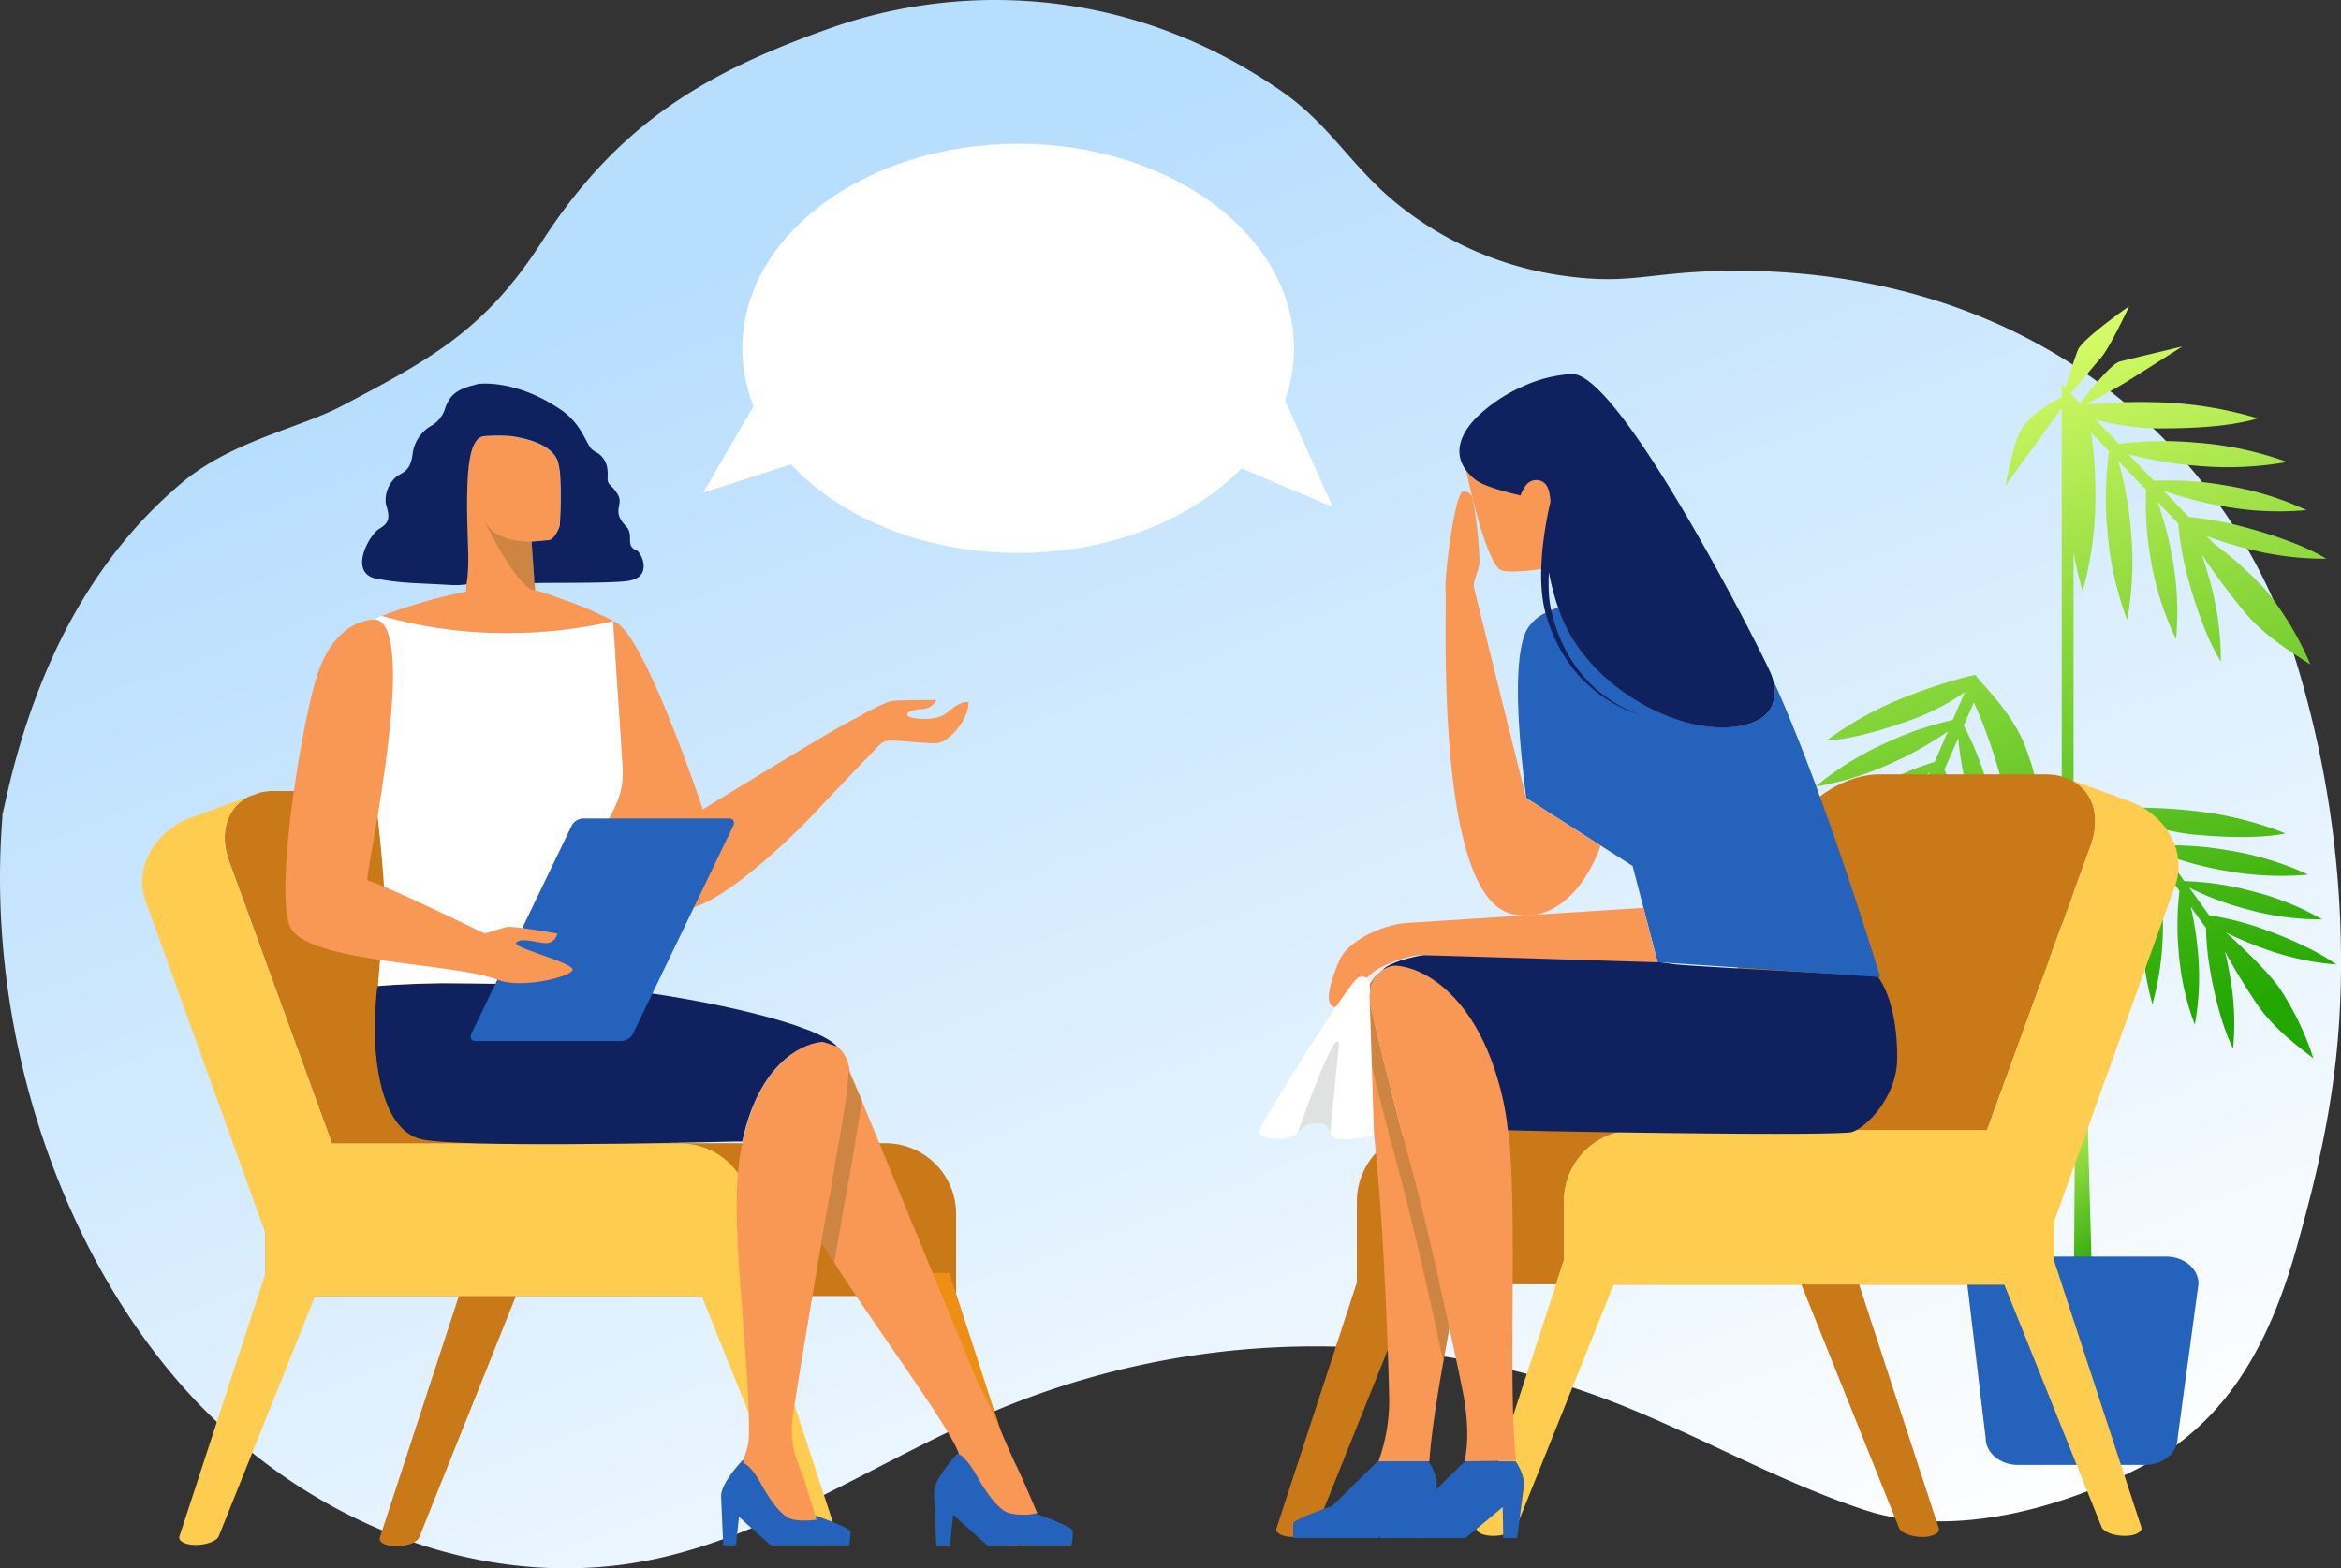 <svg xmlns="http://www.w3.org/2000/svg" xmlns:xlink="http://www.w3.org/1999/xlink" viewBox="0 0 484.33 324.58">
  <rect x="0" y="0" width="484.33" height="324.58" fill="#333333" stroke="none"/>
  <defs>
    <style>
      .cls-1 {
        isolation: isolate;
      }

      .cls-2 {
        fill: url(#linear-gradient);
      }

      .cls-3 {
        fill: url(#linear-gradient-2);
      }

      .cls-4 {
        fill: url(#linear-gradient-3);
      }

      .cls-5 {
        fill: url(#linear-gradient-4);
      }

      .cls-6 {
        fill: #2462bc;
      }

      .cls-7 {
        fill: #fff;
      }

      .cls-8 {
        fill: #c97918;
      }

      .cls-9 {
        fill: #fecc4e;
      }

      .cls-10 {
        fill: #ed8f14;
      }

      .cls-11 {
        fill: #f99755;
      }

      .cls-12 {
        fill: #ce8442;
        mix-blend-mode: multiply;
      }

      .cls-13 {
        fill: #10215f;
      }

      .cls-14 {
        fill: #e0e2e2;
      }
    </style>
    <linearGradient id="linear-gradient" x1="309.17" y1="364.09" x2="187.6" y2="41.98" gradientUnits="userSpaceOnUse">
      <stop offset="0" stop-color="#fff"/>
      <stop offset="1" stop-color="#b8defe"/>
    </linearGradient>
    <linearGradient id="linear-gradient-2" x1="405.82" y1="69.43" x2="446.67" y2="214.87" gradientUnits="userSpaceOnUse">
      <stop offset="0" stop-color="#ddff6a"/>
      <stop offset="1" stop-color="#22a600"/>
    </linearGradient>
    <linearGradient id="linear-gradient-3" x1="415.87" y1="66.75" x2="456.66" y2="211.98" xlink:href="#linear-gradient-2"/>
    <linearGradient id="linear-gradient-4" x1="422.85" y1="226.78" x2="434.07" y2="266.74" gradientTransform="matrix(0.57, -0.04, 0.06, 1, 169.04, 15.83)" xlink:href="#linear-gradient-2"/>
  </defs>
  <g class="cls-1">
    <g id="Layer_2" data-name="Layer 2">
      <g id="SAGE_illus" data-name="SAGE illus">
        <g>
          <path class="cls-2" d="M.42,169.19C6,141.44,17.35,117,37.59,99.94,48,91.22,61.93,88.62,70.74,84,89,74.36,100.29,68.4,112.08,50.06,128,25.38,146.26,14.83,171.94,5.77c25.27-8.91,60.52-9.58,93.22,13.12,10.5,7.28,14.76,16.38,25.34,24.42a70,70,0,0,0,30.63,13.4c15,2.51,18.64-.14,33.76-.6,24.54-.75,49.51,4.51,71.11,17.58a111.72,111.72,0,0,1,48.06,60.1,212.41,212.41,0,0,1,10.27,66.63c-.12,21.09-3.53,37.67-9.19,57.79s-14.47,35.94-31.47,45-39.9,15.22-57.87,9.29-34.75-15.7-52.47-22.53a171,171,0,0,0-128,2.24c-23.35,9.92-45.14,25.1-69.67,30.39-36.5,7.87-75.74-8.48-100.85-39.16S-3.24,208.23.7,166.85"/>
          <g>
            <g>
              <path class="cls-3" d="M464,113.31a73.66,73.66,0,0,1-7.47-2.38l1.51,1.58a76.48,76.48,0,0,1,10.73,9.61A64.3,64.3,0,0,1,478,137.53c-4-2.61-9.32-5.8-13.56-10.78a144.57,144.57,0,0,1-8.92-12c.58,1.65,1.11,3.38,1.6,5.16a61,61,0,0,1,2.35,17c-2.52-4-4.92-10.37-6.63-16.65a63.18,63.18,0,0,1-2.19-11.92l-4.28-4.48a68.65,68.65,0,0,1,3,11.3,60.4,60.4,0,0,1,.83,17.1A60.7,60.7,0,0,1,445,115.91,64.9,64.9,0,0,1,444,101.37l-5.74-6a74.18,74.18,0,0,1,2.57,14.09,66.42,66.42,0,0,1-.75,18.82A67.22,67.22,0,0,1,436,109.87a70.38,70.38,0,0,1,.34-16.49l-3.72-3.89a83.36,83.36,0,0,1,.9,12.45,73.06,73.06,0,0,1-2.64,20.39A66,66,0,0,1,429,114.2v110h-4.59c-.31-3.64-1.46-16.3-3.74-31-3.28-21.14-7.52-37.58-12.31-47.83l-2.08,4.76h0a64,64,0,0,1,5.22,13.44,60.1,60.1,0,0,1,2.32,16.8,60.79,60.79,0,0,1-6.52-15.69,67.75,67.75,0,0,1-2.16-11.93l-2.85,6.52a58.71,58.71,0,0,1,3.47,12.15,54.74,54.74,0,0,1,.75,15.39,54.67,54.67,0,0,1-4.64-14.72,61.25,61.25,0,0,1-1-9.58l-2.08,4.76a57.7,57.7,0,0,1,1.71,10.19c.52,5.83.47,11.92-.39,16.1a54.52,54.52,0,0,1-3.32-15.06c-.15-1.66-.23-3.29-.26-4.86a126.37,126.37,0,0,1-3.81,12.83c-2,5.5-5.52,9.8-8.1,13.23a57.38,57.38,0,0,1,2.94-15.82c1.4-3.79,4.55-9.1,7.22-13.15l-.21-.09.05-.11a67.8,67.8,0,0,1-5.77,4.46A56.76,56.76,0,0,1,375,182.16c2.7-3.33,7.39-7.28,12.26-10.64a59.23,59.23,0,0,1,9.27-5.37l2.75-6.3a62.66,62.66,0,0,1-9.53,6.6,56.58,56.58,0,0,1-14.43,6,56.6,56.6,0,0,1,12.45-9.33,60.31,60.31,0,0,1,12.48-5.44l2.75-6.31a69.76,69.76,0,0,1-11,6.26,62.38,62.38,0,0,1-16.39,5.16,62.58,62.58,0,0,1,14.56-9.05A66.8,66.8,0,0,1,404,149l2.52-5.78a48,48,0,0,1-10.66,5.6c-6.7,2.4-12.78,4.14-18,4.45A71.74,71.74,0,0,1,395,143.93,108.82,108.82,0,0,1,407.16,140l.87-.18.32-.06.35-.07c.35.4.63.86,1,1.27,3.5,3.81,7.5,8.61,9.35,13.64a65.29,65.29,0,0,1,4,18.1,59.12,59.12,0,0,1-6-10.28c.26,1,.52,2,.78,3,2,7.93,3.82,17.15,5.41,27.41,1.67,10.73,2.73,20.39,3.31,26.27V84.47l-11.62,16s1.44-7.7,2.82-10.81c1.46-3.27,5.94-6,8.8-7.48v.38c0-.14.09-.29.13-.45l-.13.07V79.47l.72.76c.87-2.76,2-6.23,2.64-7.83.95-2.29,10.43-8.93,10.58-9-.06.14-4,8.57-5.81,10.62-.52.58-3.8,4.47-6.16,7.28l-.18.08.06.06.21.23,1.75,1.82c2.05-2.72,6.41-8.24,8.3-8.7,2.51-.62,12.85-3.09,12.85-3.09s-10.66,6.8-12.23,7.72c-1,.62-5.07,2.84-7.7,4.28a120.93,120.93,0,0,1,14.08-.47,80.28,80.28,0,0,1,21.47,3.35c-5.53,1.62-12.56,2.08-20.48,2.08a53.1,53.1,0,0,1-13.08-1.81l4.8,5a74.76,74.76,0,0,1,16.12-.24,69.78,69.78,0,0,1,18.69,4,70.07,70.07,0,0,1-19.11.74A77.6,77.6,0,0,1,440.35,94l5.25,5.49a67.42,67.42,0,0,1,15,1,63.19,63.19,0,0,1,16.6,5.08,63.76,63.76,0,0,1-17.36-.82,71,71,0,0,1-12.24-3.23l5.22,5.46a69,69,0,0,1,11.57,2.12c6.37,1.69,12.8,4,16.9,6.53A63.74,63.74,0,0,1,464,113.31Z"/>
              <path class="cls-4" d="M471.59,204.47a58,58,0,0,1,7,14.54c-3.39-2.66-7.89-5.93-11.3-10.72a130.3,130.3,0,0,1-7-11.42c.39,1.52.73,3.11,1,4.75A54.81,54.81,0,0,1,462,217c-1.93-3.82-3.58-9.68-4.61-15.45a59.09,59.09,0,0,1-1-9.51l-3.15-4.38a63.7,63.7,0,0,1,1.45,9,54.77,54.77,0,0,1-.61,15.4,54.78,54.78,0,0,1-3.33-15.06,59,59,0,0,1,.16-12.63L446.27,178a66.09,66.09,0,0,1,1.21,13,60.35,60.35,0,0,1-2.17,16.82A60.32,60.32,0,0,1,443.13,191a63.33,63.33,0,0,1,1.68-15l-2.55-3.53-9.68,51.75H430l4.21-22.5a66.49,66.49,0,0,1-.72-17.44c.48-5.33,3.07-11,5.45-15.56.25-.48.4-1,.64-1.48q.77-.06,1.56-.09a108.17,108.17,0,0,1,12.73.66,71.86,71.86,0,0,1,19,4.67c-5.1,1-11.43.89-18.53.28a46.74,46.74,0,0,1-11.19-2.5l3.41,4.74a67.44,67.44,0,0,1,14.57,1,62.89,62.89,0,0,1,16.43,5,62.8,62.8,0,0,1-17.18-.81A69.07,69.07,0,0,1,448,176.9l3.92,5.45a59.41,59.41,0,0,1,14.05,2.09,56.88,56.88,0,0,1,14.48,5.83,57.09,57.09,0,0,1-15.51-2.08,60.47,60.47,0,0,1-12-4.49l4.12,5.74.87.12a59.76,59.76,0,0,1,10.79,2.89c5.58,2,11.15,4.62,14.64,7.16a57.05,57.05,0,0,1-15.26-3.4,67.72,67.72,0,0,1-7.58-3.24C464.18,196.25,469.07,200.94,471.59,204.47Z"/>
            </g>
            <polygon class="cls-5" points="431.75 226.28 432.92 268.5 429.06 268.75 429.33 225.77 431.75 226.28"/>
          </g>
          <path class="cls-6" d="M443.84,303.17H417.47c-3.66,0-6.66-2.51-6.66-5.58L407,265.64c0-3.07,3-5.59,6.66-5.59h34.53c3.66,0,6.66,2.52,6.66,5.59l-4.32,31.95C450.5,300.66,447.5,303.17,443.84,303.17Z"/>
          <ellipse class="cls-7" cx="210.65" cy="72.09" rx="57.07" ry="42.34"/>
          <polygon class="cls-7" points="156.16 83.62 145.47 101.97 167.48 94.85 156.16 83.62"/>
          <polygon class="cls-7" points="254.3 95.86 275.69 104.88 265.63 82.34 254.3 95.86"/>
          <g id="PSYCHOLOGIST">
            <g id="CHAIR">
              <path class="cls-8" d="M131.85,236.59H69.57q-.45,0-.9,0L47.44,178.33c-2.2-6-.42-11.23,4-13.46l2.27-.82h0a12.74,12.74,0,0,1,3-.35H90.68c8.08,0,17,6.55,20,14.63Z"/>
              <g>
                <path class="cls-8" d="M197.81,251.22v17H54.94v-17a14.63,14.63,0,0,1,14.63-14.63H183.18A14.63,14.63,0,0,1,197.81,251.22Z"/>
                <path class="cls-9" d="M169.85,319.73c-2.25,0-4.36-.82-4.73-1.83l-19.93-49.66h-80L45.27,317.9c-.37,1-2.49,1.83-4.74,1.83s-3.76-.82-3.39-1.83l17.8-54.44v-8.18L30.37,187.16c-2.94-7,1.23-15.07,9.31-18l11.76-4.28c-4.42,2.23-6.2,7.42-4,13.46l21.23,58.29q.45,0,.9,0h71.18a14.63,14.63,0,0,1,14.63,14.63v12l17.87,54.64C173.61,318.91,172.09,319.73,169.85,319.73Z"/>
                <path class="cls-10" d="M210.87,320c-2.24,0-4.36-.82-4.73-1.83l-17.51-43.65-2.41-6-2-5.08h12.19l4.58,14L205,289.82l9.27,28.35C214.64,319.18,213.12,320,210.87,320Z"/>
                <path class="cls-8" d="M106.73,268.24l-20,49.93c-.37,1-2.49,1.83-4.73,1.83s-3.77-.82-3.4-1.83l16.32-49.93Z"/>
              </g>
            </g>
            <g id="WOMAN">
              <g id="LEGS">
                <g id="RIGHT">
                  <path id="SHOE" class="cls-6" d="M221.7,319.85H204.3s-3.94-3.47-7.1-6.37l-.66,6.37H193.7l-.45-10.52,0-.56c0-.07,0-.13,0-.2.34-3.09,4.82-7.7,4.82-7.7l.08,0a1.42,1.42,0,0,1,.28.09c.61.28,2,1.28,3.92,4.84,1.7,3.1,4.18,6.51,6.23,7.24a13.54,13.54,0,0,0,4.85.33c.56-.05.92-.1.92-.1s7.58,2.62,7.62,3.54A22.78,22.78,0,0,1,221.7,319.85Z"/>
                  <path id="LEG" class="cls-11" d="M214.6,313.16l-1.18.23a13.54,13.54,0,0,1-4.85-.33c-2-.73-4.53-4.14-6.23-7.24-2-3.56-3.31-4.56-3.92-4.84a2.25,2.25,0,0,0-.08-.24c-1.91-5.48-17.67-26.7-25.76-39.48-1-1.6-1.9-3.07-2.63-4.36.37-2.15.71-4.08,1-5.65.42-2.35.73-3.92.83-4.31,1.08-6.43,2.42-14.44,3.2-19.38,0,0,0-.08,0-.12.35-2.24.59-3.83.63-4.33a3.84,3.84,0,0,0,0-.76,5,5,0,0,0-.07-1.26l2.79,6.76,24.12,58.69c1.52,2.2,6.52,14.2,7.8,16.76S214.6,313.16,214.6,313.16Z"/>
                </g>
                <g id="LEFT">
                  <path id="SHOE-2" data-name="SHOE" class="cls-6" d="M175.72,319.83H159.5s-3.67-3.23-6.62-5.93l-.61,5.93h-2.64l-.43-9.8,0-.53a1.1,1.1,0,0,1,0-.18c.31-2.88,4.49-7.18,4.49-7.18h.07c.33.07,1.72.6,3.92,4.61,1.58,2.88,3.89,6.06,5.8,6.74s5.38.22,5.38.22,7.06,2.44,7.11,3.29A22.11,22.11,0,0,1,175.72,319.83Z"/>
                  <path id="LEG-2" data-name="LEG" class="cls-11" d="M175.71,222.35s0,0,0,.07c0,.5-.28,2.12-.64,4.4a.74.74,0,0,1,0,.12c-.78,5-2.13,13.16-3.22,19.7-.1.4-.4,2-.83,4.38-.29,1.6-.63,3.56-1,5.75-2.29,13.29-5.89,35.07-6.1,37.09-.63,6.12,1.59,9.58,2.31,11.88s2.7,8.78,2.7,8.78-3.49.48-5.42-.22-4.25-3.92-5.85-6.85c-2.21-4.08-3.61-4.61-3.94-4.68.32-1.8,1.15-3.06,1.2-5.34.36-15.87-3.93-42.77-2-57q.19-1.45.45-2.82c.08-.46.17-.92.27-1.37.14-.64.28-1.27.44-1.88,3.35-13.29,10.85-18.22,16.1-18.75l.54-.05h.43a2.7,2.7,0,0,1,.39.08,4.3,4.3,0,0,1,1.2.54c.16.11.33.23.49.36h0a7.38,7.38,0,0,1,1.93,2.65,8,8,0,0,1,.56,1.89A5.45,5.45,0,0,1,175.71,222.35Z"/>
                  <path id="SHADOW" class="cls-12" d="M178.35,227.85c-.79,4.82-1.83,11.1-2.71,16.33-.11.39-.41,2-.83,4.31-.57,3.17-1.37,7.77-2.23,12.77-1-1.6-1.9-3.07-2.63-4.36.37-2.15.71-4.08,1-5.65.42-2.35.73-3.92.83-4.31,1.08-6.43,2.42-14.44,3.2-19.38,0,0,0-.08,0-.12.35-2.24.59-5.22.63-5.72Z"/>
                </g>
              </g>
              <path id="SKIRT" class="cls-13" d="M173.15,216.55c-.18,0-2.87-1-3.05-.93-5.25.53-12.75,5.46-16.1,18.75-.16.61-.3,1.24-.44,1.88l-1.67,0c-13.12.32-57,1.24-64.65-.46-9.31-2.05-9.64-19.61-9.68-21.43,0-.54,0-1.06,0-1.58s0-.95,0-1.4c0-1,.07-2,.12-2.91.1-1.65.23-2.95.31-3.71h0c0-.37.07-.62.08-.7v0l.17,0h.14c1.16-.1,5.54-.44,12.93-.56h0c8.09,0,17.44.2,27,.59,1.19,0,2.37.09,3.56.15h.13l1.38.07.08,0,1,.09.56,0c1.3.11,2.59.25,3.87.4C146.29,206.88,169.13,212,173.15,216.55Z"/>
              <path id="BLOUSE" class="cls-7" d="M126,169.47c-1.39,2.5-2.86,5-3.34,8.57-.65,4.86-.69,17.41-.63,26.16-1.19-.06-2.37-.11-3.56-.15-9.6-.39-19-.54-27-.59h0c-7.39.12-11.77.46-12.93.56h-.14l-.17,0v0c0,.08,0,.33-.08.7.59-7.3,1.32-17,1.32-20,0-3.15-1.09-14.55-2.47-25.15-.79-6-1.05-11.78-1.28-15.63-.85-13.92,1.09-15.25,1.09-15.25A7.69,7.69,0,0,1,79,127.45,93.89,93.89,0,0,0,105,131a97.5,97.5,0,0,0,18.39-1.71c1-.19,2-.4,2.92-.61l.6-.14s0,.34,0,.88c.08,1.12.22,3.26.39,5.93.15,2.37.33,5.15.52,8,.36,5.69.74,11.72,1,15.47C129.13,163.59,127.59,166.54,126,169.47Z"/>
              <g id="HANDS">
                <path id="RIGHT-2" data-name="RIGHT" class="cls-11" d="M198.7,150c-1.24,1.85-3.31,3.63-4.72,3.78-2.07.23-8.5-.71-10.39-.47a3.09,3.09,0,0,0-1.27.52c-2.24,2.22-9.85,10.23-14.34,15s-20.23,19.89-27.06,19.3c-4.71-.42-10.86-10.66-15-18.61,1.64-2.93,3.18-5.88,2.9-10.64-.22-3.75-.6-9.78-1-15.47-.19-2.87-.37-5.66-.52-8-.17-2.67-.31-4.81-.39-5.93.06.06-.14-.9,0-.88,6,1.31,18.5,38.9,18.5,38.9s26-16,31-18.55a1,1,0,0,1,.28-.08h0c1.58-.91,6.29-3.58,7.85-3.78,1.89-.23,9.21-.23,9.21-.23a3.48,3.48,0,0,1-2.83,1.89c-1.89,0-3.78.71-3.07,1.41s6,1.21,8.16-.72c3-2.67,4.36-2.11,4.36-2.11S200.57,147.22,198.7,150Z"/>
                <g id="LEFT-2" data-name="LEFT">
                  <path id="TABLET" class="cls-6" d="M128.65,215.44H98.38c-.87,0-1.25-.69-.85-1.53l20.72-43a2.86,2.86,0,0,1,2.32-1.53h30.27c.87,0,1.25.69.85,1.53l-20.72,43A2.88,2.88,0,0,1,128.65,215.44Z"/>
                  <path id="HAND" class="cls-11" d="M77.86,128.24s-7.4-.79-11.66,9.84c-3.36,8.37-9.94,48.18-5.87,54.26,4.69,7,34.12,7,42.6,10.41,4.85,1.95,15-.54,15.52-2s-12.43-4.6-11.67-5.62c1.06-1.39,5.12.35,6.69,0a2.45,2.45,0,0,0,1.84-1.92s-9.18-1.66-10.49-1.35-4.53,1.35-4.53,1.35-20.63-10.09-24.25-11C75.28,182,86.85,130.46,77.86,128.24Z"/>
                </g>
              </g>
              <g id="HEAD">
                <path id="HEAD-2" data-name="HEAD" class="cls-11" d="M126.93,128.53h0A96.4,96.4,0,0,1,105,131a93.89,93.89,0,0,1-26-3.54,108,108,0,0,1,17.36-5h.06c0-.38.06-.78.07-1.19,0-.17,0-.35,0-.53.7-4.12.1-8.72.1-16.16,0-8.13.62-14,3.59-14.27h0a33.09,33.09,0,0,1,5.49,0c4,.57,8.84,2,9.78,5.56a16.28,16.28,0,0,1,.42,2.94h0a82.43,82.43,0,0,1-.13,10.07c-.6,1.62-1.37,2.71-2.23,2.91l-.08,0-.11,0-3.4.29.83,10.09c1.39.23,5.57,1.86,7,2.34A76.24,76.24,0,0,1,126.93,128.53Z"/>
                <path id="SHADOW-2" data-name="SHADOW" class="cls-12" d="M110.67,122.13l-.71-10s-7,.15-9.15-3.51S107.1,122.45,110.67,122.13Z"/>
                <path id="HAIR" class="cls-13" d="M131.28,119.86a7,7,0,0,1-1,.3c-2.76.63-18,.39-19.72.53l-.07-1.27-.52-7.33,2.52-.22.88-.08h.11l.08,0c.86-.2,1.63-1.29,2.23-2.91h0a82.43,82.43,0,0,0,.13-10.07h0a16.54,16.54,0,0,0-.42-3c-.94-3.55-5.81-5-9.78-5.55h0a33.09,33.09,0,0,0-5.49,0h0c-3,.22-3.6,6.14-3.59,14.27,0,7.44.6,12-.1,16.16a2,2,0,0,0,0,.24,16.23,16.23,0,0,1-3.28.13h-.13c-7.62-.45-9.63-.3-15.09-1.26-6.06-1.07-1.79-8.92.34-10.31l.1-.06c2.11-1.26,2.19-2.35,1.43-4.88a3.73,3.73,0,0,1-.12-.58,6.47,6.47,0,0,1,2.12-5.23,3.22,3.22,0,0,1,.45-.33c1.26-.76,2.61-1.18,3-4.46A7.91,7.91,0,0,1,89,88.24a6.21,6.21,0,0,0,3.11-3.78,7.88,7.88,0,0,1,.82-1.75c1.49-2.38,4.58-2.8,5.83-3.22a2.08,2.08,0,0,1,.63-.07c3.25-.24,9.4.64,15.84,4.85,4.63,2.77,5.64,6.56,7,8.49a4.81,4.81,0,0,0,1.44,1,4.57,4.57,0,0,1,2,3.41,6.44,6.44,0,0,1,.06,1.24c-.13,2.27.5,1.39,2,3.78s-1.39,3.41,1.76,6.69c1.82,1.89-.25,4,2.15,5l.08,0C132.81,114.54,134.55,118.64,131.28,119.86Z"/>
              </g>
            </g>
          </g>
          <g id="WOMAN-2" data-name="WOMAN">
            <g id="CHAIR-2" data-name="CHAIR">
              <path class="cls-8" d="M347.32,233.87h62.87c.31,0,.61,0,.91,0l21.43-58.85c2.22-6.1.43-11.33-4-13.58l-2.29-.84h0a13.46,13.46,0,0,0-3.06-.34H388.88c-8.16,0-17.18,6.61-20.15,14.76Z"/>
              <g>
                <path class="cls-8" d="M338.33,233.87a14.77,14.77,0,0,0-14.77,14.77v12.15l-1.64,5H292.54l-.11.28L290,272.17l-17.69,44.06c-.37,1-2.5,1.85-4.77,1.85s-3.8-.83-3.43-1.85l9.36-28.62,4.08-12.5,3.17-9.7V248.64a14.78,14.78,0,0,1,14.78-14.77Z"/>
                <path class="cls-10" d="M425,248.64v17.18h-103l1.64-5V248.64a14.77,14.77,0,0,1,14.77-14.77H411.1A14.76,14.76,0,0,1,425,248.64Z"/>
                <rect class="cls-10" x="323.56" y="260.9" width="101.4" height="4.92"/>
                <path class="cls-9" d="M425,261l18,55c.37,1-1.17,1.85-3.43,1.85s-4.41-.83-4.78-1.85l-20.11-50.13H333.85L313.73,316c-.37,1-2.51,1.85-4.77,1.85s-3.81-.83-3.44-1.85l16.4-50.13,1.64-5V248.64a14.77,14.77,0,0,1,14.77-14.77H411.1l21.43-58.85q.18-.5.33-1h0l.18-.65a14.41,14.41,0,0,0,.41-2.51l0-.6a11.17,11.17,0,0,0-.14-2.11,2.56,2.56,0,0,0,0-.27,9,9,0,0,0-2.45-4.77l-.46-.43a9.46,9.46,0,0,0-1.88-1.25l11.87,4.31c8.16,3,12.36,11.11,9.39,18.19L425,252.74Z"/>
                <path class="cls-8" d="M372.68,265.82l20.22,50.41c.38,1,2.51,1.85,4.78,1.85s3.8-.83,3.43-1.85l-16.48-50.41Z"/>
              </g>
            </g>
            <g>
              <g id="LEGS-2" data-name="LEGS">
                <g id="SHOES">
                  <path id="LEFT-3" data-name="LEFT" class="cls-6" d="M297.29,306.93v.2l-.08.57-1.39,10.61H293l-.1-6.42c-3.44,2.92-7.73,6.42-7.73,6.42H267.58a22.66,22.66,0,0,1,0-3.05c.13-.93,8-3.57,8-3.57l9.43-9.26H295.5A9.94,9.94,0,0,1,297.29,306.93Z"/>
                  <path id="RIGHT-3" data-name="RIGHT" class="cls-6" d="M315.34,306.93v.2l-.08.57-1.39,10.61H311l-.1-6.42c-3.44,2.92-7.73,6.42-7.73,6.42H285.63a22.66,22.66,0,0,1,0-3.05c.13-.93,8-3.57,8-3.57l9.43-9.26h10.5A10,10,0,0,1,315.34,306.93Z"/>
                </g>
                <g id="LEGS-3" data-name="LEGS">
                  <path id="LEFT-4" data-name="LEFT" class="cls-11" d="M299.87,274.71c-.43,2.4-.86,4.78-1.26,7.09-1.41,8-2.54,15.32-2.89,20.63H285.19a36.75,36.75,0,0,0,2.19-14.16c0-2.28-.8-26.92-2.05-41.95-.21-2.47-.4-4.69-.56-6.5-.24-2.69-.42-4.5-.5-4.95-.44-5.62-.95-12.28-1.34-17.65-.12-1.69-.23-3.26-.32-4.62a.57.57,0,0,1,0-.13c-.17-2.58-.29-4.4-.28-5v-.08a6.07,6.07,0,0,1,.2-1.42,9.27,9.27,0,0,1,.83-2.14,9.87,9.87,0,0,1,2-2.59,7.61,7.61,0,0,0-1.51,2.59,8.12,8.12,0,0,0-.46,2.14,6.06,6.06,0,0,0,0,1.42s0,.05,0,.08c.1.57.54,2.39,1.16,5a.65.65,0,0,0,0,.13c1.38,5.68,3.71,14.88,5.58,22.27.16.45.66,2.26,1.38,4.95.48,1.81,1.06,4,1.7,6.5C295.43,254.64,298,265.92,299.87,274.71Z"/>
                  <path id="SHADOW-3" data-name="SHADOW" class="cls-12" d="M299.87,274.71c-.43,2.4-.86,4.78-1.26,7.09-.4-1.87-.86-4-1.36-6.34-1.91-8.79-4.44-20.06-6.6-28.38-.64-2.48-1.22-4.69-1.71-6.5-.71-2.7-1.21-4.5-1.37-5-1.49-5.89-3.27-12.92-4.64-18.41-.12-1.69-.23-3.26-.32-4.62a.57.57,0,0,1,0-.13c-.17-2.58-.29-4.4-.28-5v-.08a6.07,6.07,0,0,1,.2-1.42,9.27,9.27,0,0,1,.83-2.14,9.87,9.87,0,0,1,2-2.59,7.61,7.61,0,0,0-1.51,2.59,8.12,8.12,0,0,0-.46,2.14,6.06,6.06,0,0,0,0,1.42s0,.05,0,.08c.1.57.54,2.39,1.16,5a.65.65,0,0,0,0,.13c1.38,5.68,3.71,14.88,5.58,22.27.16.45.66,2.26,1.38,4.95.48,1.81,1.06,4,1.7,6.5C295.43,254.64,298,265.92,299.87,274.71Z"/>
                  <path id="RIGHT-4" data-name="RIGHT" class="cls-11" d="M303,302.43c.58-2.61,1-7.24-.31-14.16-.19-1-1.31-6.48-2.85-13.56-1.9-8.79-4.44-20.07-6.6-28.39-.64-2.47-1.22-4.69-1.7-6.5-.72-2.69-1.22-4.5-1.38-4.95-1.87-7.39-4.2-16.59-5.58-22.27a.65.65,0,0,1,0-.13c-.62-2.58-1.06-4.4-1.16-5,0,0,0-.05,0-.08a6.06,6.06,0,0,1,0-1.42,8.12,8.12,0,0,1,.46-2.14,7.61,7.61,0,0,1,1.51-2.59l.47-.4h0a5.48,5.48,0,0,1,.49-.35l.09-.06a5.63,5.63,0,0,1,1.41-.61l.44-.1.23,0c.2,0,.41,0,.62,0a15.05,15.05,0,0,1,5,1.47c5.28,2.53,11.27,8.48,15.09,19.72.24.69.46,1.4.68,2.13.15.51.3,1,.44,1.55.28,1,.54,2.09.78,3.19a56.85,56.85,0,0,1,.93,6c2,18.56-.17,52.53,1.6,68.53Z"/>
                </g>
                <path id="SKIRT-2" data-name="SKIRT" class="cls-13" d="M392.51,219c0,8.42-7.16,15.1-9.78,15.35-7.73.74-57.38-.11-70.77-.43a56.85,56.85,0,0,0-.93-6c-.24-1.1-.5-2.16-.78-3.19-.14-.53-.29-1-.44-1.55-.22-.73-.44-1.44-.68-2.13-3.82-11.24-9.81-17.19-15.09-19.72a15.05,15.05,0,0,0-5-1.47c-.21,0-.42,0-.62,0l-.23,0-.44.1a5.63,5.63,0,0,0-1.41.61l-.09.06-.05-.06s7.37-8.28,60.43-1c2.57.35,41.74,2.41,41.74,2.41S392.54,206.45,392.51,219Z"/>
              </g>
              <path id="BLOUSE-2" data-name="BLOUSE" class="cls-6" d="M389,202.22l-46.05-3.1-5.18-19.91-22-14.06c-1.6-12.39-2.9-28.48,0-34.61a8.64,8.64,0,0,1,4-3.7,19.39,19.39,0,0,1,2.59-1.07h0c.07.23.15.46.23.69,4.23,12.23,17.26,21.4,28.62,23.6a26.28,26.28,0,0,0,5.76.49,19.6,19.6,0,0,0,4.44-.62c6.28-1.71,6.09-6.5,5.44-9.17C377.52,164.13,389,202.22,389,202.22Z"/>
              <path id="SHADOW-4" data-name="SHADOW" class="cls-6" d="M361.42,149.93a14.53,14.53,0,0,1-7,1.68,25.11,25.11,0,0,1-5.76-.49c-11.36-2.19-24.39-11.37-28.62-23.59-.08-.23-.15-.46-.23-.69a19.39,19.39,0,0,1,2.59-1.07c.07.23.15.46.23.69,4.23,12.23,17.26,21.4,28.62,23.6a26.23,26.23,0,0,0,5.76.49A19.6,19.6,0,0,0,361.42,149.93Z"/>
              <g id="HANDS-2" data-name="HANDS">
                <path id="TOP" class="cls-11" d="M302.94,101.78s1.3-.27,1.76,1.54a89,89,0,0,1,1.41,12.79c0,1.72-1.43,4.2-1.17,5.42s10.81,43.62,10.81,43.62l15.4,9.87s-5.31,16.81-18.24,14.14c-16.37-3.38-13.48-64-13.83-66.8S301.18,100.24,302.94,101.78Z"/>
                <path id="BOTTOM" class="cls-11" d="M340,187.87,291.14,191c-5.82.4-12.34,4.07-13.91,7.48-1.17,2.53-3.67,8.91-1.37,9.9,1.2.51,6.54-6.48,9.46-8s6.66-2.73,8.72-2.71,48.88,1.48,48.88,1.48Z"/>
                <g id="HANDKERCHIEF">
                  <path class="cls-7" d="M284.27,234.87s-7.65,2.1-8.84,0c-.09-.16-.18-.32-.25-.48-.54-1.06-.85-1.86-2.37-1.86-1.75,0-2.8,0-4.37,1.93s-8.56,1.52-7.87-.56,18.71-31.1,20.56-31.68c3-.95,2.22,3.78,2.22,3.78Z"/>
                  <path class="cls-14" d="M277,216.27l-1.79,18.12c-.54-1.06-.85-1.86-2.37-1.86-1.75,0-2.8,0-4.37,1.93C268.44,234.46,276.62,211.2,277,216.27Z"/>
                </g>
              </g>
              <g id="HEAD-3" data-name="HEAD">
                <path id="FACE" class="cls-11" d="M320.31,117.55l-1.59.25s-7.32,1.06-8.51,0c-2.83-2.46-5.91-15.88-6.92-20.61a10.17,10.17,0,0,0,2.16,2.13c1.38,1.05,5,2.09,7.26,2.67,1.12.28,1.9.45,1.9.45a6.49,6.49,0,0,1,1.09-2.07,2.65,2.65,0,0,1,2.35-1.1c2.47.25,2.6,2.87,2.76,4.79C320.93,105.56,319,109.44,320.31,117.55Z"/>
                <path id="HAIR-2" data-name="HAIR" class="cls-13" d="M361.42,149.93a19.6,19.6,0,0,1-4.44.62,26.28,26.28,0,0,1-5.76-.49c-11.36-2.2-24.39-11.37-28.62-23.6-.08-.23-.16-.46-.23-.69a51.88,51.88,0,0,1-1.92-7.37c0,.53-.05,1.07-.06,1.6,0,1.09,0,2.17.09,3.25a24.53,24.53,0,0,0,.47,3.19c.24,1,.54,2.1.88,3.14a32.76,32.76,0,0,0,2.66,6,30.77,30.77,0,0,0,1.8,2.74,29.38,29.38,0,0,0,2.1,2.51,27.55,27.55,0,0,0,5.05,4.21,29.7,29.7,0,0,0,5.92,2.94,29.62,29.62,0,0,1-6.06-2.71,28.44,28.44,0,0,1-9.52-9.26,32.16,32.16,0,0,1-3-6c-.4-1.06-.75-2.12-1.05-3.21a24.37,24.37,0,0,1-.63-3.35c-.14-1.13-.21-2.26-.24-3.38s0-2.26.05-3.38a62.38,62.38,0,0,1,.68-6.69c.17-1.11.36-2.21.57-3.31.11-.55.22-1.1.34-1.65.06-.28.13-.55.19-.83l.08-.36c-.15-1.88-.39-4.26-2.73-4.49a2.65,2.65,0,0,0-2.35,1.1,6.49,6.49,0,0,0-1.09,2.07s-.78-.17-1.9-.45c-2.25-.58-5.88-1.62-7.26-2.67a10.17,10.17,0,0,1-2.16-2.13c-2.5-3.38-1.31-7.22,1.95-10.64a32,32,0,0,1,9.44-6.5l1.09-.49h0a28.37,28.37,0,0,1,9.4-2.25c10.13-.5,40.48,59.8,41.34,62.29a10.66,10.66,0,0,1,.34,1.13C367.51,143.43,367.7,148.22,361.42,149.93Z"/>
              </g>
            </g>
          </g>
        </g>
      </g>
    </g>
  </g>
</svg>
